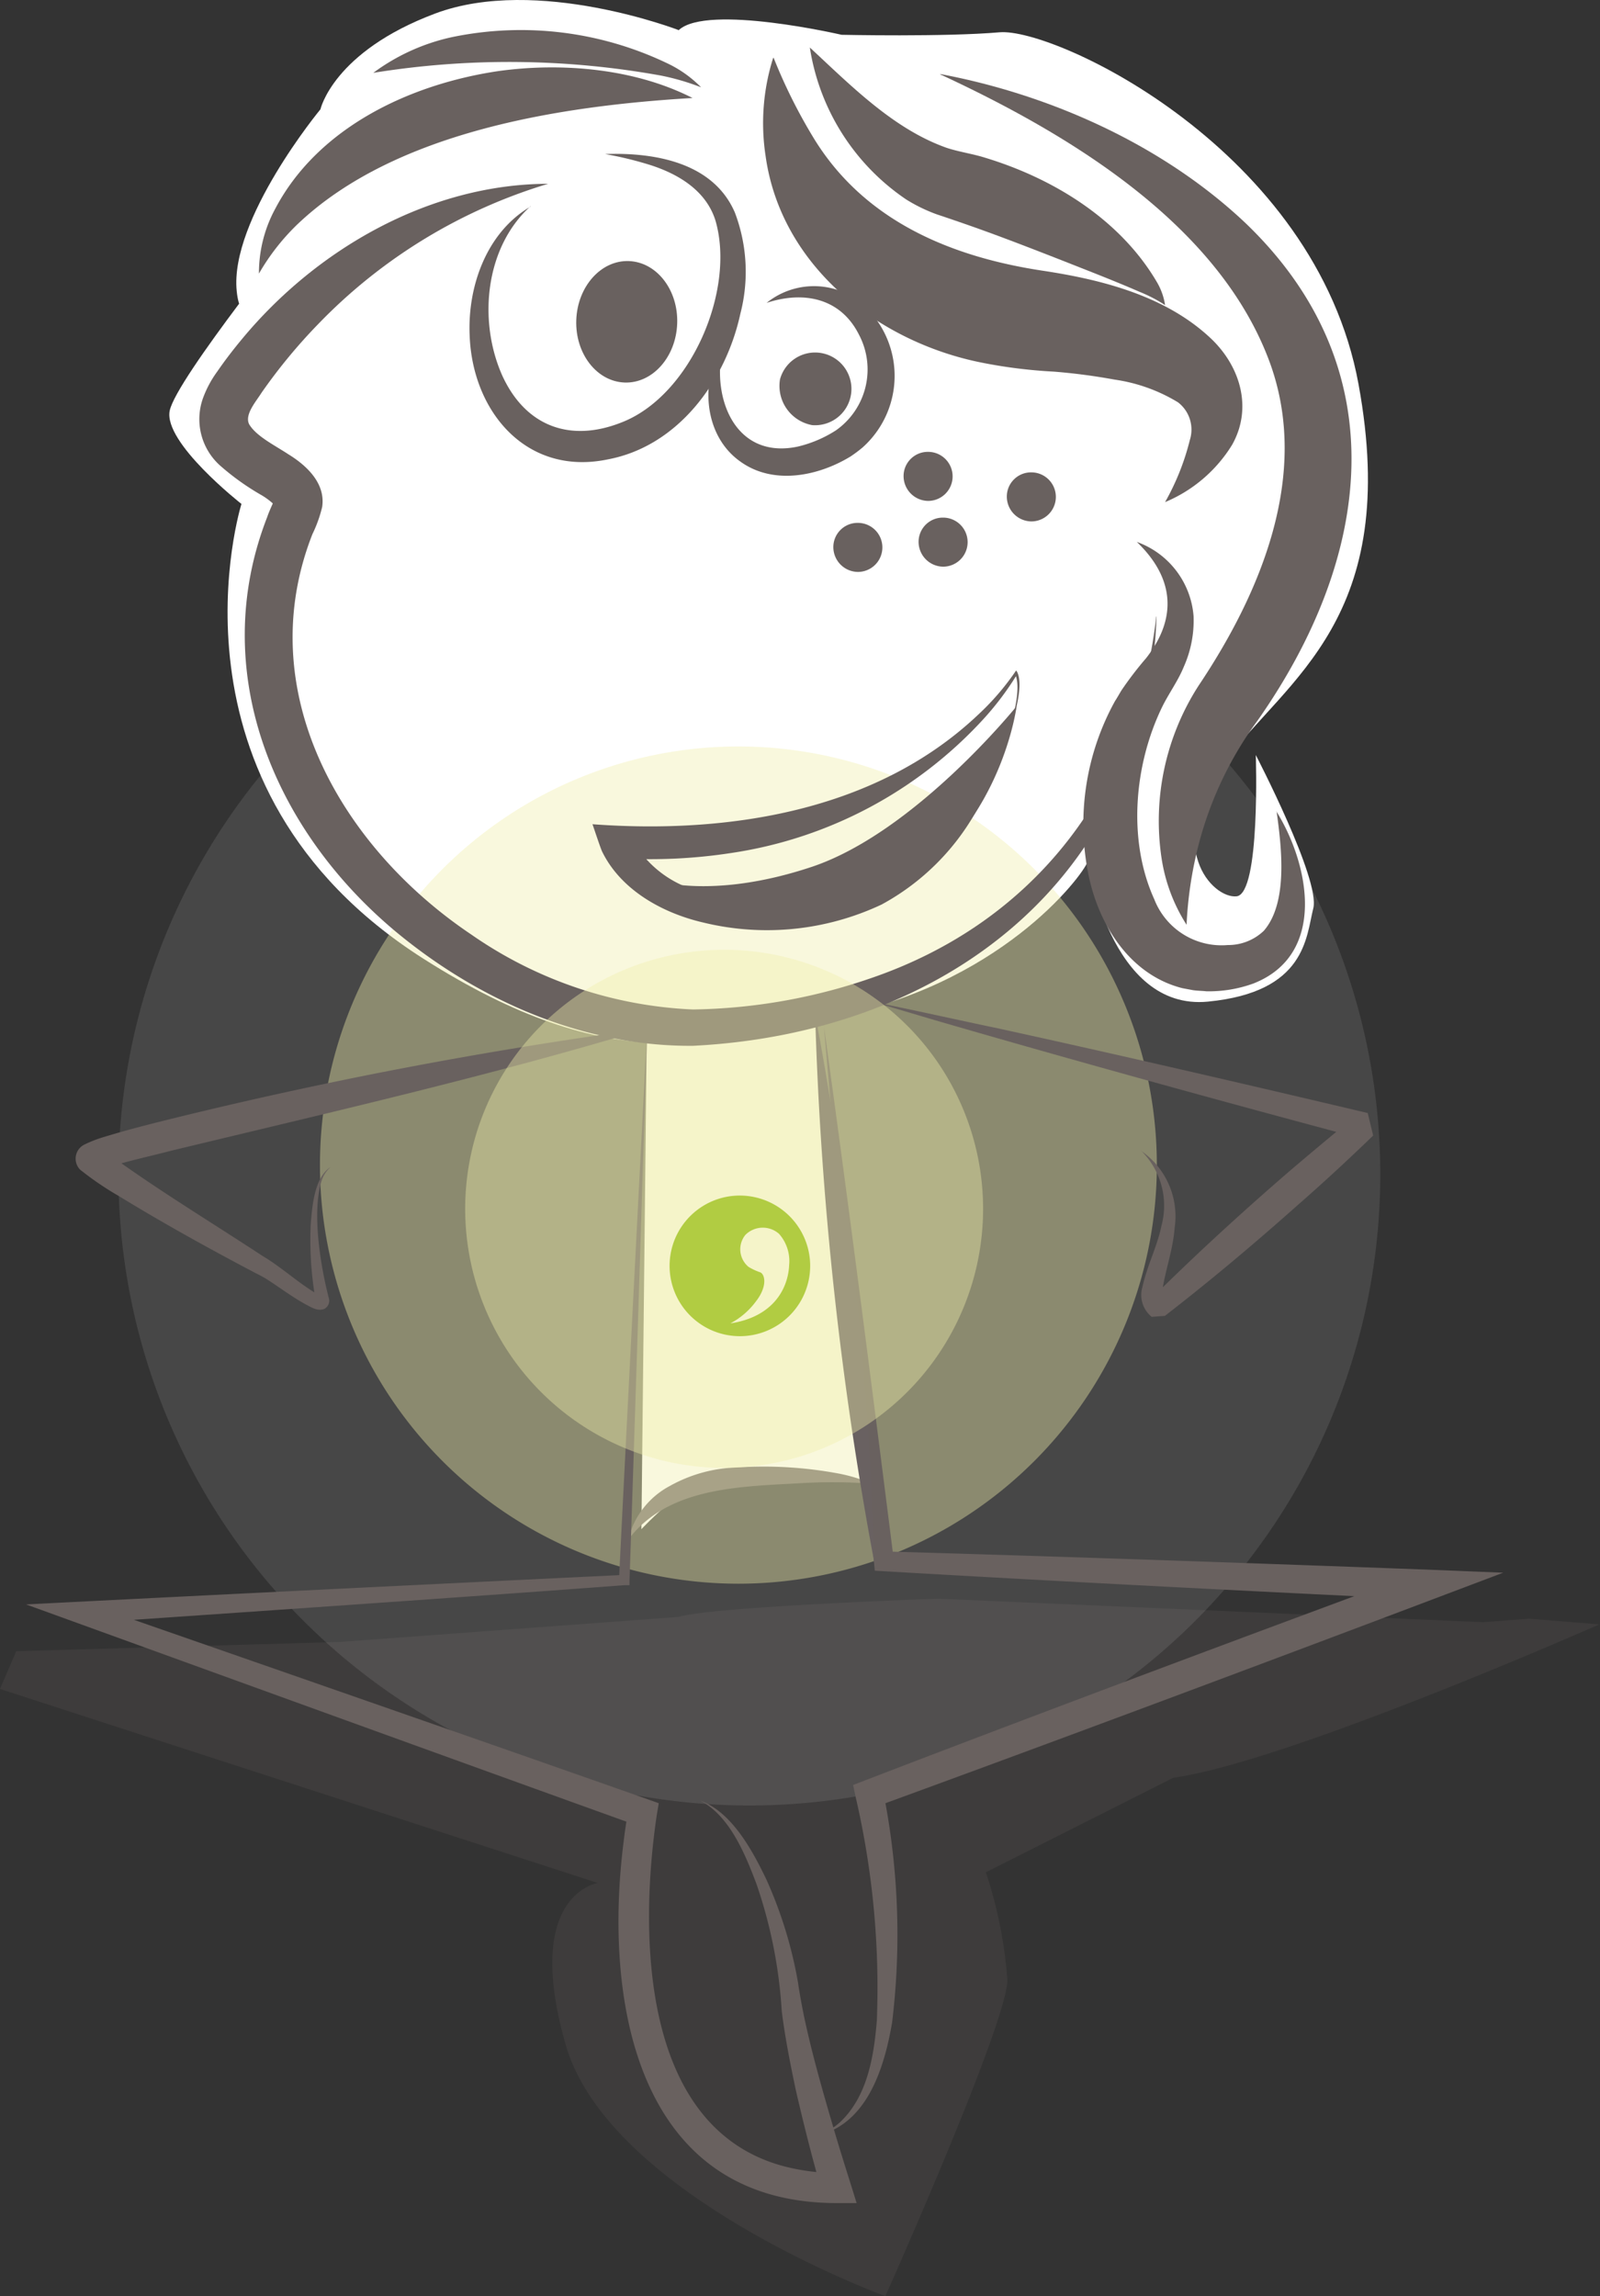 <svg id="Group_42" data-name="Group 42" xmlns="http://www.w3.org/2000/svg" xmlns:xlink="http://www.w3.org/1999/xlink" width="117.476" height="168.517" viewBox="0 0 117.476 168.517">
  <rect x="0" y="0" width="117.476" height="168.517" fill="#333333" stroke="none"/>
  <defs>
    <clipPath id="clip-path">
      <rect id="Rectangle_7" data-name="Rectangle 7" width="117.476" height="168.517" fill="none"/>
    </clipPath>
    <clipPath id="clip-path-3">
      <rect id="Rectangle_2" data-name="Rectangle 2" width="117.476" height="51.186" fill="none"/>
    </clipPath>
    <clipPath id="clip-path-4">
      <rect id="Rectangle_3" data-name="Rectangle 3" width="92.645" height="92.645" fill="none"/>
    </clipPath>
    <clipPath id="clip-path-5">
      <rect id="Rectangle_4" data-name="Rectangle 4" width="61.445" height="61.445" fill="none"/>
    </clipPath>
    <clipPath id="clip-path-6">
      <rect id="Rectangle_5" data-name="Rectangle 5" width="38.027" height="38.027" fill="none"/>
    </clipPath>
  </defs>
  <g id="Group_41" data-name="Group 41" clip-path="url(#clip-path)">
    <g id="Group_40" data-name="Group 40">
      <g id="Group_39" data-name="Group 39" clip-path="url(#clip-path)">
        <g id="Group_29" data-name="Group 29" transform="translate(0 117.331)" opacity="0.2" style="isolation: isolate">
          <g id="Group_28" data-name="Group 28">
            <g id="Group_27" data-name="Group 27" clip-path="url(#clip-path-3)">
              <path id="Path_106" data-name="Path 106" d="M65.006,690.5s8.956-20.041,8.956-23.2a32.337,32.337,0,0,0-1.578-7.91l13.765-6.937c8.406-1.156,31.31-11.269,31.31-11.269l.018.018-5.212-.422-3.377.257-40.009-1.725s-16.536.569-19.069,1.34l-24.85,1.835-23.767.679L0,645.937l43.9,14.242s-5.543.789-2.368,11.856C44.689,683.1,65.006,690.5,65.006,690.5" transform="translate(0 -639.312)" fill="#69615f"/>
            </g>
          </g>
        </g>
        <path id="Path_107" data-name="Path 107" d="M257,406.495l-.4,36.742s3.615-3.872,5.8-4.038c3.414-.239,11.14.7,11.14.7l-4.166-34.485Z" transform="translate(-209.507 -331.008)" fill="#fff"/>
        <path id="Path_108" data-name="Path 108" d="M105.178,2.223S94.753-1.815,87.265.993s-8.424,7.029-8.424,7.029-6.68,8.075-6.148,13.342,4.863-5.1,4.863-5.1-9.3,11.526-9.782,13.875,5.267,6.846,5.267,6.846-6.5,20.72,13.342,33.365c13.783,8.773,21.4,6.515,31.971,3.872,11.764-2.955,17.123-10.92,16.829-11.1,0,0,1.615,11.1,8.828,10.388,7.194-.7,7.194-4.735,7.727-6.846s-4.221-11.25-4.221-11.25.349,10.186-1.413,10.369-5.451-3.689-.881-9.837,12.994-10.534,9.837-27.749S132.762,2.021,128.706,2.37c-4.038.349-11.6.184-11.6.184S107.27.277,105.159,2.2Z" transform="translate(-55.313 0)" fill="#fff"/>
        <path id="Path_109" data-name="Path 109" d="M251.118,591.957a6.088,6.088,0,0,1,3.083-4.019,10.7,10.7,0,0,1,4.974-1.358,29.976,29.976,0,0,1,7.47.459,11.967,11.967,0,0,1,2.386.734,39.723,39.723,0,0,0-4.9-.055c-4.533.275-10.057.2-13.03,4.221Z" transform="translate(-205.016 -478.883)" fill="#696161"/>
        <g id="Group_32" data-name="Group 32" transform="translate(8.699 39.864)" opacity="0.1" style="isolation: isolate">
          <g id="Group_31" data-name="Group 31">
            <g id="Group_30" data-name="Group 30" clip-path="url(#clip-path-4)">
              <path id="Path_110" data-name="Path 110" d="M93.722,217.212A46.322,46.322,0,1,1,47.4,263.534a46.322,46.322,0,0,1,46.322-46.322" transform="translate(-47.4 -217.212)" fill="#fff"/>
            </g>
          </g>
        </g>
        <g id="Group_35" data-name="Group 35" transform="translate(23.492 54.785)" opacity="0.4" style="mix-blend-mode: overlay;isolation: isolate">
          <g id="Group_34" data-name="Group 34">
            <g id="Group_33" data-name="Group 33" clip-path="url(#clip-path-5)">
              <path id="Path_111" data-name="Path 111" d="M158.723,298.512A30.723,30.723,0,1,1,128,329.235a30.723,30.723,0,0,1,30.723-30.723" transform="translate(-128 -298.512)" fill="#f0eea9"/>
            </g>
          </g>
        </g>
        <path id="Path_112" data-name="Path 112" d="M328.339,408.749c1.78,12.719,3.56,26.7,5.175,39.477l-.7-.661c12.92.367,27.107.863,40.009,1.34l5.432.22-5.1,1.927c-13.067,4.937-27.988,10.516-41.073,15.288l.642-1.193a53.385,53.385,0,0,1,.661,16.995c-.551,3.212-1.762,7.286-5.286,8.24a5.372,5.372,0,0,0,1.413-.881c2.056-1.89,2.533-4.845,2.753-7.506a61.849,61.849,0,0,0-1.56-16.426l-.184-.863c9.764-3.762,21.73-8.259,31.6-11.929L372.4,448.96l.349,2.147c-13.122-.624-27.511-1.358-40.633-2.129-1.285-13.049-2.661-27.236-3.762-40.266Z" transform="translate(-267.885 -333.702)" fill="#69615f"/>
        <path id="Path_113" data-name="Path 113" d="M59.787,468.012c2.386.789,3.946,3.689,4.974,5.836a31.48,31.48,0,0,1,2.312,7.506c.147.991.312,1.872.514,2.826.606,2.79,1.413,5.561,2.221,8.314.5,1.688,1.064,3.432,1.578,5.1h-1.5c-14.682-.037-17.1-14.866-15.6-26.575.092-.771.2-1.5.349-2.294l.679,1.175c-13.122-4.717-31.732-11.47-44.909-16.242,11.819-.606,32.062-1.6,43.9-2.166l-.367.367c.5-10.057,1.542-30.374,2.074-40.45-.312,10.112-.954,30.374-1.3,40.486v.349h-.349c-9.947.753-29.988,2.129-39.936,2.808l.22-1.542c11.764,4.093,29.768,10.351,41.385,14.444l.826.294-.147.881c-1.285,8.7-1.175,22.739,9.085,25.694a15.47,15.47,0,0,0,4.129.569l-1.064,1.431c-.734-2.5-1.358-5.01-1.945-7.543-.4-1.909-.789-3.854-1.028-5.781a35.03,35.03,0,0,0-1.854-9.323c-.826-2.184-1.982-5.047-4.184-6.148Z" transform="translate(-8.491 -335.906)" fill="#69615f"/>
        <path id="Path_114" data-name="Path 114" d="M330.45,445.778a258.066,258.066,0,0,1-4.35-40.266,255.859,255.859,0,0,1,4.35,40.266" transform="translate(-266.252 -331.089)" fill="#696161"/>
        <path id="Path_115" data-name="Path 115" d="M447.578,236.478c2.459,3.946,3.707,10.534-1.688,12.645a9.594,9.594,0,0,1-3.45.569c-.312-.037-.734-.037-1.028-.092-.184-.037-.606-.11-.771-.147-3.817-.991-6.093-4.625-6.846-8.277a18.659,18.659,0,0,1,1.945-12.792c.128-.184.349-.587.477-.789a25.612,25.612,0,0,1,1.8-2.349c2.312-2.955,2.074-5.891-.679-8.534a6.306,6.306,0,0,1,4.166,5.451,8.31,8.31,0,0,1-.716,3.707c-.422,1.046-1.12,1.982-1.6,2.973-2.056,4.24-2.533,9.782-.569,14.095a5.3,5.3,0,0,0,5.4,3.359,3.78,3.78,0,0,0,2.643-1.046c1.8-2.074,1.3-6.167.936-8.773Z" transform="translate(-353.869 -176.939)" fill="#69615f"/>
        <path id="Path_116" data-name="Path 116" d="M150,105.281c-.679,19.27-15.637,30.576-34.026,31.493-8,.073-15.747-3.322-21.84-8.387-8.956-7.47-13.838-19.105-9.433-30.411.147-.44.367-.881.532-1.285,0,.037-.018.055-.018.092a.76.76,0,0,0,.037.294c.018.073.037.073,0,.018a5.179,5.179,0,0,0-.936-.716,18.42,18.42,0,0,1-3.083-2.2,4.566,4.566,0,0,1-1.23-4.974,7.911,7.911,0,0,1,1.028-1.909c.569-.826,1.175-1.615,1.817-2.386,5.487-6.625,13.783-11.379,22.482-11.4a39.078,39.078,0,0,0-16.9,10.314,40.246,40.246,0,0,0-4.148,5.029c-.385.624-1.266,1.6-.9,2.312.532.881,1.854,1.523,2.881,2.2,1.285.789,2.735,2.092,2.478,3.854a9.627,9.627,0,0,1-.716,2c-4.515,11.489,2.056,22.941,11.654,29.383a30.794,30.794,0,0,0,16.279,5.506,41.805,41.805,0,0,0,13.012-2.276c12.094-4.111,19.564-13.948,21.014-26.575Z" transform="translate(-65.085 -60.021)" fill="#69615f"/>
        <path id="Path_117" data-name="Path 117" d="M287.66,115.633a5.54,5.54,0,0,1,6.552-.294,7.041,7.041,0,0,1,.5,10.9,10,10,0,0,1-.881.661c-2.367,1.45-5.671,2.129-8.094.385-2.79-1.964-2.973-6.13-1.211-8.773-1.046,3.872.716,8.662,5.414,7.671a9,9,0,0,0,2.808-1.193,5.462,5.462,0,0,0,1.688-7.029C293.092,115.284,290.394,114.733,287.66,115.633Z" transform="translate(-231.372 -93.405)" fill="#69615f"/>
        <path id="Path_118" data-name="Path 118" d="M311.988,138.622a2.669,2.669,0,1,1,2.363,3.357,2.928,2.928,0,0,1-2.363-3.357" transform="translate(-254.719 -110.778)" fill="#69615f"/>
        <path id="Path_119" data-name="Path 119" d="M266.475,275.545c.661-1.6,2.257-5.616,1.56-7.176h.165a21.479,21.479,0,0,1-2.533,3.359,31.346,31.346,0,0,1-18.481,9.782,39.132,39.132,0,0,1-8.534.367l1.193-1.542v.037a7.9,7.9,0,0,0,3.964,3.6,20.642,20.642,0,0,0,8,1.688c6.772.33,12.388-3.8,14.682-10.094Zm0,0a17.551,17.551,0,0,1-8.24,9.745,19.753,19.753,0,0,1-13.1,1.321c-2.936-.679-6.02-2.349-7.415-5.194-.128-.257-.606-1.725-.716-2.019,9.947.734,20.812-.936,28.318-8.039a18.782,18.782,0,0,0,2.79-3.248l.073.11c.734,1.468-1.064,5.763-1.707,7.3Z" transform="translate(-193.504 -218.906)" fill="#69615f"/>
        <path id="Path_120" data-name="Path 120" d="M192.314,65.386c-3.359,3.047-3.836,8.442-2.074,12.406,1.707,3.744,4.992,4.955,8.773,3.45,5.065-1.964,8.387-9.709,6.882-14.829-.679-2.147-2.643-3.359-4.717-4.038a26.647,26.647,0,0,0-3.377-.826c3.579-.128,7.928.587,9.525,4.295a12.242,12.242,0,0,1,.4,7.433c-1.064,4.9-4.551,9.709-9.727,10.681-5.983,1.248-9.966-3.524-10.149-9.14-.147-3.6,1.266-7.543,4.478-9.415Z" transform="translate(-153.369 -50.243)" fill="#69615f"/>
        <path id="Path_121" data-name="Path 121" d="M230.53,108.72c.09-2.461,1.822-4.4,3.868-4.321s3.632,2.131,3.541,4.592-1.822,4.4-3.868,4.321-3.632-2.131-3.541-4.593" transform="translate(-188.218 -85.238)" fill="#69615f"/>
        <path id="Path_122" data-name="Path 122" d="M260.5,295.112s4.24,1.615,11.819-.918c7.58-2.551,15.013-11.782,15.013-11.782s-1.56,12.627-14.132,15.71a13.5,13.5,0,0,1-12.682-2.991Z" transform="translate(-212.691 -230.582)" fill="#69615f"/>
        <path id="Path_123" data-name="Path 123" d="M335.193,212.709a1.8,1.8,0,1,0,0-3.6,1.778,1.778,0,0,0-1.8,1.8,1.826,1.826,0,0,0,1.8,1.8" transform="translate(-272.207 -170.734)" fill="#69615f"/>
        <path id="Path_124" data-name="Path 124" d="M363.293,184.309a1.8,1.8,0,1,0,0-3.6,1.778,1.778,0,0,0-1.8,1.8,1.826,1.826,0,0,0,1.8,1.8" transform="translate(-295.15 -147.546)" fill="#69615f"/>
        <path id="Path_125" data-name="Path 125" d="M369.293,210.609a1.8,1.8,0,1,0,0-3.6,1.778,1.778,0,0,0-1.8,1.8,1.826,1.826,0,0,0,1.8,1.8" transform="translate(-300.048 -169.02)" fill="#69615f"/>
        <path id="Path_126" data-name="Path 126" d="M404.593,192.509a1.8,1.8,0,0,0,0-3.6,1.778,1.778,0,0,0-1.8,1.8,1.826,1.826,0,0,0,1.8,1.8" transform="translate(-328.87 -154.241)" fill="#69615f"/>
        <path id="Path_127" data-name="Path 127" d="M306.089,23.112a39.085,39.085,0,0,0,2.973,5.946c3.726,6.056,10.094,8.681,16.848,9.69,4.35.661,9.011,1.854,12.315,4.992,2.129,2.037,3.047,5.084,1.523,7.782a10.546,10.546,0,0,1-4.919,4.2,18,18,0,0,0,1.817-4.551,2.524,2.524,0,0,0-.863-2.771,12.283,12.283,0,0,0-4.662-1.67,43.862,43.862,0,0,0-4.478-.587,36.814,36.814,0,0,1-5.286-.661c-7.653-1.523-14.737-7.121-15.857-15.159a15.893,15.893,0,0,1,.551-7.194Z" transform="translate(-249.287 -18.87)" fill="#69615f"/>
        <path id="Path_128" data-name="Path 128" d="M324,19.012c3.047,2.826,6.148,5.983,10.039,7.359.881.294,1.909.44,2.79.716,5.047,1.523,9.984,4.551,12.682,9.195a4.683,4.683,0,0,1,.569,1.633,10.67,10.67,0,0,0-1.872-.973c-1.854-.808-3.762-1.542-5.616-2.276-2.441-.954-4.845-1.89-7.286-2.735-.477-.165-1.45-.5-1.945-.661a11.86,11.86,0,0,1-2.276-1.1A16.491,16.491,0,0,1,324,19.03Z" transform="translate(-264.537 -15.523)" fill="#69615f"/>
        <path id="Path_129" data-name="Path 129" d="M376.118,29.612c8.112,1.523,16.389,5.231,22.445,10.975,11.2,10.773,9.14,24.648.863,36.449a26.676,26.676,0,0,0-4.588,10.149,28.816,28.816,0,0,0-.642,4.863,12.515,12.515,0,0,1-1.835-4.882A18.344,18.344,0,0,1,395.077,74.5c4.588-6.846,8.167-15.435,5.286-23.565C396.692,40.7,385.607,34.035,376.1,29.63Z" transform="translate(-307.075 -24.177)" fill="#69615f"/>
        <path id="Path_130" data-name="Path 130" d="M135.38,29.2c-9.617.569-21.821,2.423-29.016,9.286a16.276,16.276,0,0,0-2.808,3.6,9.877,9.877,0,0,1,1.193-4.753c3.157-6,9.929-9.158,16.407-10.112,4.662-.642,10-.184,14.242,1.982Z" transform="translate(-84.543 -22.007)" fill="#69615f"/>
        <path id="Path_131" data-name="Path 131" d="M149.4,14.9a15.071,15.071,0,0,1,5.818-2.624A24.892,24.892,0,0,1,171.2,14.318a8.723,8.723,0,0,1,2.257,1.652,17.452,17.452,0,0,0-2.955-.863,62.672,62.672,0,0,0-21.106-.2" transform="translate(-121.981 -9.562)" fill="#69615f"/>
        <path id="Path_132" data-name="Path 132" d="M369.137,411.632A5.83,5.83,0,0,1,371.6,417.3c-.11,1.542-.679,3.083-.9,4.57,0,.257-.037.477.055.606h.037l-.973.073c3.285-3.267,6.717-6.405,10.223-9.433,1.6-1.358,3.23-2.735,4.863-4.038l.4,1.652c-10.259-2.735-21.179-5.744-31.347-8.7l-4.46-1.321c2.606.514,6.442,1.376,9.1,1.927,8.736,1.909,18.408,4.148,27.18,6.222l.4,1.652c-1.8,1.744-3.689,3.487-5.579,5.139-3.157,2.808-6.368,5.506-9.709,8.094l-.973.073a2.069,2.069,0,0,1-.679-2.2c.349-1.578,1.083-2.955,1.395-4.478a5.667,5.667,0,0,0-1.5-5.524Z" transform="translate(-285.357 -327.17)" fill="#69615f"/>
        <path id="Path_133" data-name="Path 133" d="M72.159,411.312c-11.544,3.487-23.326,6.167-35.035,8.993-1.744.459-3.505.808-5.175,1.413a1.011,1.011,0,0,0,.385-1.193,1.317,1.317,0,0,0-.239-.4c.037.018.055.055.092.073,3.744,2.771,7.837,5.231,11.746,7.8,1.432.844,2.7,2.056,4.129,2.863a.366.366,0,0,0,.147.055l-.147.037a.4.4,0,0,0-.22.33,25.423,25.423,0,0,1-.367-5.6c.11-1.321.257-3.414,1.45-4.2a2.273,2.273,0,0,0-.624.918c-.771,2.294-.11,6.332.5,8.681a.671.671,0,0,1-.33.807c-.514.2-.991-.147-1.395-.349-1.028-.569-1.909-1.248-2.863-1.854-.257-.165-.679-.367-.954-.514-3.34-1.762-6.662-3.6-9.892-5.579a22.575,22.575,0,0,1-2.826-1.927,1.154,1.154,0,0,1,.349-1.854,9.018,9.018,0,0,1,1.266-.5c1.487-.459,2.955-.844,4.423-1.211a330.171,330.171,0,0,1,35.568-6.791Z" transform="translate(-24.662 -335.825)" fill="#69615f"/>
        <g id="Group_38" data-name="Group 38" transform="translate(34.155 69.706)" opacity="0.4" style="isolation: isolate">
          <g id="Group_37" data-name="Group 37">
            <g id="Group_36" data-name="Group 36" clip-path="url(#clip-path-6)">
              <path id="Path_134" data-name="Path 134" d="M205.113,379.812A19.013,19.013,0,1,1,186.1,398.826a19.013,19.013,0,0,1,19.013-19.013" transform="translate(-186.1 -379.812)" fill="#f0eea9"/>
            </g>
          </g>
        </g>
        <path id="Path_135" data-name="Path 135" d="M272.04,478.178a5.161,5.161,0,1,0,6.056,4.074,5.171,5.171,0,0,0-6.056-4.074m4.607,5.047c-.092,1.707-1.175,3.762-4.313,4.24a5.589,5.589,0,0,0,1.89-1.633c.808-1.046.679-1.927.312-2.111a4.386,4.386,0,0,1-.863-.4,1.671,1.671,0,0,1-.239-2.349,1.8,1.8,0,0,1,2.478-.073,3.022,3.022,0,0,1,.734,2.313Z" transform="translate(-218.707 -390.339)" fill="#b1cc42"/>
      </g>
    </g>
  </g>
</svg>
